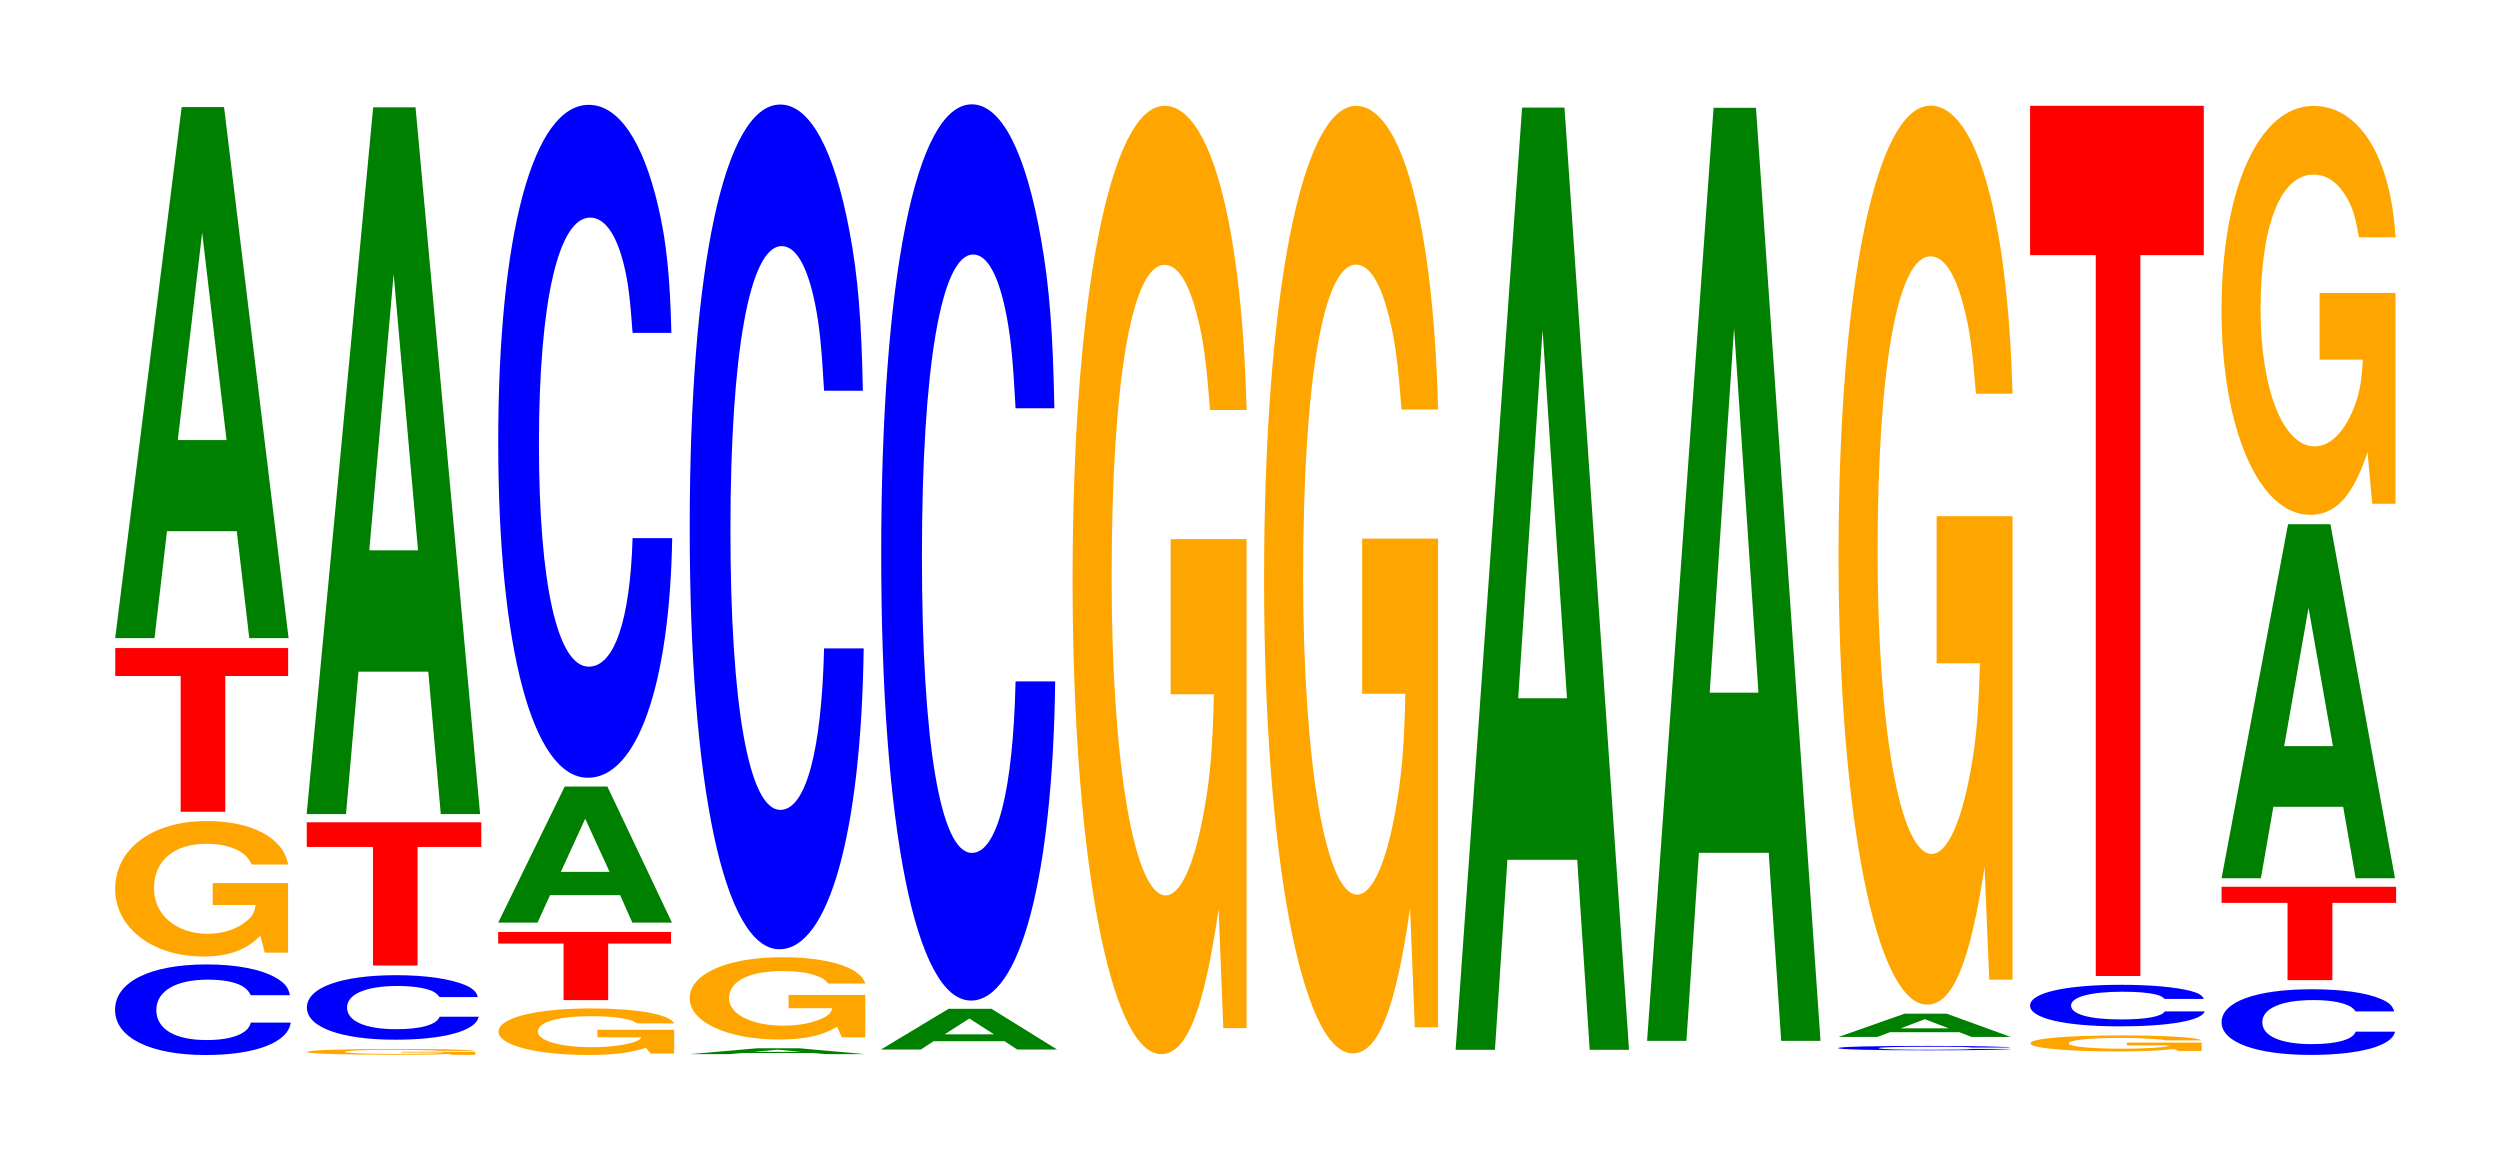 <?xml version="1.0" encoding="UTF-8"?>
<svg xmlns="http://www.w3.org/2000/svg" xmlns:xlink="http://www.w3.org/1999/xlink" width="141pt" height="66pt" viewBox="0 0 141 66" version="1.1">
<defs>
<g>
<symbol overflow="visible" id="glyph0-0">
<path style="stroke:none;" d="M 10.531 -3.219 C 10.453 -3.641 10.25 -3.906 9.766 -4.188 C 8.906 -4.688 7.516 -4.953 5.828 -4.953 C 2.656 -4.953 0.672 -3.969 0.672 -2.391 C 0.672 -0.828 2.641 0.156 5.781 0.156 C 8.562 0.156 10.438 -0.547 10.578 -1.672 L 8.328 -1.672 C 8.188 -1.047 7.266 -0.688 5.828 -0.688 C 4.047 -0.688 3 -1.312 3 -2.375 C 3 -3.453 4.094 -4.094 5.906 -4.094 C 6.719 -4.094 7.375 -3.984 7.812 -3.75 C 8.062 -3.609 8.188 -3.484 8.328 -3.219 Z M 10.531 -3.219 "/>
</symbol>
<symbol overflow="visible" id="glyph1-0">
<path style="stroke:none;" d="M 10.359 -3.906 L 6.109 -3.906 L 6.109 -2.672 L 8.531 -2.672 C 8.469 -2.25 8.328 -2 8 -1.75 C 7.484 -1.312 6.672 -1.047 5.828 -1.047 C 4.062 -1.047 2.797 -2.109 2.797 -3.609 C 2.797 -5.172 3.922 -6.125 5.766 -6.125 C 6.531 -6.125 7.172 -5.969 7.656 -5.688 C 7.953 -5.5 8.125 -5.328 8.312 -4.953 L 10.359 -4.953 C 10.109 -6.453 8.328 -7.406 5.766 -7.406 C 2.703 -7.406 0.609 -5.844 0.609 -3.578 C 0.609 -1.375 2.719 0.234 5.578 0.234 C 7.016 0.234 7.969 -0.125 8.797 -0.938 L 9.047 0.016 L 10.359 0.016 Z M 10.359 -3.906 "/>
</symbol>
<symbol overflow="visible" id="glyph2-0">
<path style="stroke:none;" d="M 6.438 -7.656 L 9.984 -7.656 L 9.984 -9.234 L 0.234 -9.234 L 0.234 -7.656 L 3.922 -7.656 L 3.922 0 L 6.438 0 Z M 6.438 -7.656 "/>
</symbol>
<symbol overflow="visible" id="glyph3-0">
<path style="stroke:none;" d="M 7.234 -6.031 L 7.938 0 L 10.156 0 L 6.516 -29.953 L 4.125 -29.953 L 0.375 0 L 2.594 0 L 3.297 -6.031 Z M 6.656 -11.172 L 3.906 -11.172 L 5.281 -22.875 Z M 6.656 -11.172 "/>
</symbol>
<symbol overflow="visible" id="glyph4-0">
<path style="stroke:none;" d="M 10.078 -0.172 L 5.938 -0.172 L 5.938 -0.125 L 8.297 -0.125 C 8.234 -0.094 8.094 -0.094 7.781 -0.078 C 7.266 -0.062 6.484 -0.047 5.672 -0.047 C 3.953 -0.047 2.719 -0.094 2.719 -0.156 C 2.719 -0.234 3.812 -0.281 5.609 -0.281 C 6.344 -0.281 6.969 -0.266 7.438 -0.25 C 7.734 -0.25 7.891 -0.234 8.078 -0.219 L 10.078 -0.219 C 9.828 -0.297 8.094 -0.328 5.594 -0.328 C 2.625 -0.328 0.594 -0.266 0.594 -0.156 C 0.594 -0.062 2.641 0 5.422 0 C 6.812 0 7.75 0 8.547 -0.047 L 8.797 0 L 10.078 0 Z M 10.078 -0.172 "/>
</symbol>
<symbol overflow="visible" id="glyph5-0">
<path style="stroke:none;" d="M 10.312 -2.297 C 10.234 -2.594 10.047 -2.781 9.578 -2.984 C 8.734 -3.328 7.359 -3.531 5.719 -3.531 C 2.594 -3.531 0.672 -2.828 0.672 -1.703 C 0.672 -0.594 2.594 0.109 5.656 0.109 C 8.391 0.109 10.219 -0.391 10.359 -1.188 L 8.156 -1.188 C 8.016 -0.75 7.125 -0.484 5.719 -0.484 C 3.969 -0.484 2.938 -0.938 2.938 -1.703 C 2.938 -2.469 4.016 -2.922 5.797 -2.922 C 6.578 -2.922 7.234 -2.828 7.656 -2.672 C 7.891 -2.578 8.016 -2.484 8.156 -2.297 Z M 10.312 -2.297 "/>
</symbol>
<symbol overflow="visible" id="glyph6-0">
<path style="stroke:none;" d="M 6.484 -6.688 L 10.078 -6.688 L 10.078 -8.078 L 0.234 -8.078 L 0.234 -6.688 L 3.969 -6.688 L 3.969 0 L 6.484 0 Z M 6.484 -6.688 "/>
</symbol>
<symbol overflow="visible" id="glyph7-0">
<path style="stroke:none;" d="M 7.234 -8.031 L 7.938 0 L 10.156 0 L 6.516 -39.859 L 4.125 -39.859 L 0.375 0 L 2.594 0 L 3.297 -8.031 Z M 6.656 -14.875 L 3.906 -14.875 L 5.281 -30.453 Z M 6.656 -14.875 "/>
</symbol>
<symbol overflow="visible" id="glyph8-0">
<path style="stroke:none;" d="M 10.531 -1.344 L 6.203 -1.344 L 6.203 -0.922 L 8.672 -0.922 C 8.609 -0.781 8.453 -0.688 8.125 -0.609 C 7.594 -0.453 6.781 -0.359 5.922 -0.359 C 4.125 -0.359 2.844 -0.719 2.844 -1.234 C 2.844 -1.781 3.984 -2.109 5.859 -2.109 C 6.641 -2.109 7.281 -2.062 7.781 -1.953 C 8.094 -1.891 8.25 -1.828 8.438 -1.703 L 10.531 -1.703 C 10.266 -2.219 8.453 -2.547 5.844 -2.547 C 2.734 -2.547 0.625 -2.016 0.625 -1.234 C 0.625 -0.469 2.75 0.078 5.672 0.078 C 7.125 0.078 8.109 -0.047 8.938 -0.328 L 9.203 0 L 10.531 0 Z M 10.531 -1.344 "/>
</symbol>
<symbol overflow="visible" id="glyph9-0">
<path style="stroke:none;" d="M 6.438 -3.188 L 9.984 -3.188 L 9.984 -3.844 L 0.234 -3.844 L 0.234 -3.188 L 3.922 -3.188 L 3.922 0 L 6.438 0 Z M 6.438 -3.188 "/>
</symbol>
<symbol overflow="visible" id="glyph10-0">
<path style="stroke:none;" d="M 7.25 -1.547 L 7.938 0 L 10.172 0 L 6.531 -7.672 L 4.125 -7.672 L 0.375 0 L 2.594 0 L 3.297 -1.547 Z M 6.656 -2.859 L 3.906 -2.859 L 5.281 -5.859 Z M 6.656 -2.859 "/>
</symbol>
<symbol overflow="visible" id="glyph11-0">
<path style="stroke:none;" d="M 10.438 -23.953 C 10.359 -27.078 10.172 -29.062 9.688 -31.109 C 8.828 -34.781 7.453 -36.812 5.781 -36.812 C 2.641 -36.812 0.672 -29.516 0.672 -17.781 C 0.672 -6.156 2.625 1.141 5.734 1.141 C 8.5 1.141 10.344 -4.078 10.484 -12.375 L 8.25 -12.375 C 8.109 -7.75 7.219 -5.125 5.781 -5.125 C 4.016 -5.125 2.969 -9.781 2.969 -17.688 C 2.969 -25.688 4.062 -30.453 5.859 -30.453 C 6.656 -30.453 7.312 -29.562 7.75 -27.828 C 8 -26.828 8.109 -25.891 8.25 -23.953 Z M 10.438 -23.953 "/>
</symbol>
<symbol overflow="visible" id="glyph12-0">
<path style="stroke:none;" d="M 7.297 -0.062 L 8 0 L 10.234 0 L 6.562 -0.328 L 4.156 -0.328 L 0.375 0 L 2.609 0 L 3.312 -0.062 Z M 6.703 -0.125 L 3.938 -0.125 L 5.312 -0.25 Z M 6.703 -0.125 "/>
</symbol>
<symbol overflow="visible" id="glyph13-0">
<path style="stroke:none;" d="M 10.531 -2.375 L 6.203 -2.375 L 6.203 -1.625 L 8.672 -1.625 C 8.609 -1.375 8.453 -1.219 8.125 -1.062 C 7.594 -0.797 6.781 -0.641 5.922 -0.641 C 4.125 -0.641 2.844 -1.281 2.844 -2.188 C 2.844 -3.156 3.984 -3.719 5.859 -3.719 C 6.641 -3.719 7.281 -3.641 7.781 -3.453 C 8.094 -3.344 8.25 -3.25 8.438 -3.016 L 10.531 -3.016 C 10.266 -3.922 8.453 -4.5 5.844 -4.5 C 2.734 -4.5 0.625 -3.562 0.625 -2.188 C 0.625 -0.844 2.75 0.141 5.672 0.141 C 7.125 0.141 8.109 -0.078 8.938 -0.578 L 9.203 0.016 L 10.531 0.016 Z M 10.531 -2.375 "/>
</symbol>
<symbol overflow="visible" id="glyph14-0">
<path style="stroke:none;" d="M 10.438 -30.062 C 10.359 -33.984 10.172 -36.484 9.688 -39.031 C 8.828 -43.656 7.453 -46.203 5.781 -46.203 C 2.641 -46.203 0.672 -37.047 0.672 -22.328 C 0.672 -7.734 2.625 1.438 5.734 1.438 C 8.5 1.438 10.344 -5.109 10.484 -15.531 L 8.25 -15.531 C 8.109 -9.734 7.219 -6.422 5.781 -6.422 C 4.016 -6.422 2.969 -12.281 2.969 -22.203 C 2.969 -32.234 4.062 -38.219 5.859 -38.219 C 6.656 -38.219 7.312 -37.109 7.75 -34.922 C 8 -33.672 8.109 -32.484 8.25 -30.062 Z M 10.438 -30.062 "/>
</symbol>
<symbol overflow="visible" id="glyph15-0">
<path style="stroke:none;" d="M 7.344 -0.469 L 8.062 0 L 10.312 0 L 6.609 -2.297 L 4.188 -2.297 L 0.375 0 L 2.625 0 L 3.344 -0.469 Z M 6.75 -0.859 L 3.969 -0.859 L 5.359 -1.75 Z M 6.75 -0.859 "/>
</symbol>
<symbol overflow="visible" id="glyph16-0">
<path style="stroke:none;" d="M 10.438 -31.891 C 10.359 -36.062 10.172 -38.703 9.688 -41.422 C 8.828 -46.328 7.453 -49.031 5.781 -49.031 C 2.641 -49.031 0.672 -39.312 0.672 -23.688 C 0.672 -8.203 2.625 1.516 5.734 1.516 C 8.5 1.516 10.344 -5.422 10.484 -16.484 L 8.25 -16.484 C 8.109 -10.328 7.219 -6.812 5.781 -6.812 C 4.016 -6.812 2.969 -13.031 2.969 -23.562 C 2.969 -34.203 4.062 -40.562 5.859 -40.562 C 6.656 -40.562 7.312 -39.375 7.75 -37.062 C 8 -35.734 8.109 -34.469 8.25 -31.891 Z M 10.438 -31.891 "/>
</symbol>
<symbol overflow="visible" id="glyph17-0">
<path style="stroke:none;" d="M 10.422 -27.438 L 6.141 -27.438 L 6.141 -18.688 L 8.578 -18.688 C 8.516 -15.812 8.375 -14.062 8.047 -12.25 C 7.516 -9.172 6.719 -7.344 5.859 -7.344 C 4.094 -7.344 2.812 -14.766 2.812 -25.266 C 2.812 -36.266 3.938 -42.906 5.797 -42.906 C 6.562 -42.906 7.203 -41.859 7.688 -39.828 C 8 -38.562 8.156 -37.375 8.359 -34.719 L 10.422 -34.719 C 10.156 -45.219 8.375 -51.875 5.797 -51.875 C 2.719 -51.875 0.609 -41.016 0.609 -25.125 C 0.609 -9.656 2.719 1.609 5.609 1.609 C 7.047 1.609 8.016 -0.844 8.844 -6.578 L 9.109 0.141 L 10.422 0.141 Z M 10.422 -27.438 "/>
</symbol>
<symbol overflow="visible" id="glyph18-0">
<path style="stroke:none;" d="M 10.422 -27.422 L 6.141 -27.422 L 6.141 -18.672 L 8.578 -18.672 C 8.516 -15.812 8.375 -14.062 8.047 -12.234 C 7.516 -9.156 6.719 -7.344 5.859 -7.344 C 4.094 -7.344 2.812 -14.766 2.812 -25.25 C 2.812 -36.234 3.938 -42.875 5.797 -42.875 C 6.562 -42.875 7.203 -41.828 7.688 -39.797 C 8 -38.547 8.156 -37.359 8.359 -34.703 L 10.422 -34.703 C 10.156 -45.188 8.375 -51.828 5.797 -51.828 C 2.719 -51.828 0.609 -41 0.609 -25.109 C 0.609 -9.656 2.719 1.609 5.609 1.609 C 7.047 1.609 8.016 -0.844 8.844 -6.578 L 9.109 0.141 L 10.422 0.141 Z M 10.422 -27.422 "/>
</symbol>
<symbol overflow="visible" id="glyph19-0">
<path style="stroke:none;" d="M 7.234 -10.719 L 7.938 0 L 10.156 0 L 6.516 -53.141 L 4.125 -53.141 L 0.375 0 L 2.594 0 L 3.297 -10.719 Z M 6.656 -19.828 L 3.906 -19.828 L 5.281 -40.594 Z M 6.656 -19.828 "/>
</symbol>
<symbol overflow="visible" id="glyph20-0">
<path style="stroke:none;" d="M 7.234 -10.609 L 7.938 0 L 10.156 0 L 6.516 -52.625 L 4.125 -52.625 L 0.375 0 L 2.594 0 L 3.297 -10.609 Z M 6.656 -19.641 L 3.906 -19.641 L 5.281 -40.203 Z M 6.656 -19.641 "/>
</symbol>
<symbol overflow="visible" id="glyph21-0">
<path style="stroke:none;" d="M 10.391 -0.156 C 10.312 -0.188 10.109 -0.188 9.641 -0.203 C 8.797 -0.234 7.422 -0.25 5.766 -0.25 C 2.625 -0.25 0.672 -0.203 0.672 -0.125 C 0.672 -0.047 2.609 0 5.703 0 C 8.453 0 10.297 -0.031 10.438 -0.078 L 8.219 -0.078 C 8.078 -0.047 7.172 -0.031 5.766 -0.031 C 3.984 -0.031 2.953 -0.062 2.953 -0.125 C 2.953 -0.172 4.031 -0.203 5.828 -0.203 C 6.625 -0.203 7.281 -0.203 7.703 -0.188 C 7.953 -0.188 8.078 -0.172 8.219 -0.156 Z M 10.391 -0.156 "/>
</symbol>
<symbol overflow="visible" id="glyph22-0">
<path style="stroke:none;" d="M 7.188 -0.266 L 7.875 0 L 10.078 0 L 6.469 -1.312 L 4.094 -1.312 L 0.375 0 L 2.562 0 L 3.266 -0.266 Z M 6.594 -0.484 L 3.875 -0.484 L 5.234 -1 Z M 6.594 -0.484 "/>
</symbol>
<symbol overflow="visible" id="glyph23-0">
<path style="stroke:none;" d="M 10.422 -26.016 L 6.141 -26.016 L 6.141 -17.719 L 8.578 -17.719 C 8.516 -15 8.375 -13.344 8.047 -11.609 C 7.516 -8.688 6.719 -6.969 5.859 -6.969 C 4.094 -6.969 2.812 -14 2.812 -23.953 C 2.812 -34.375 3.938 -40.672 5.797 -40.672 C 6.562 -40.672 7.203 -39.688 7.688 -37.766 C 8 -36.562 8.156 -35.438 8.359 -32.922 L 10.422 -32.922 C 10.156 -42.875 8.375 -49.172 5.797 -49.172 C 2.719 -49.172 0.609 -38.891 0.609 -23.828 C 0.609 -9.156 2.719 1.531 5.609 1.531 C 7.047 1.531 8.016 -0.797 8.844 -6.234 L 9.109 0.125 L 10.422 0.125 Z M 10.422 -26.016 "/>
</symbol>
<symbol overflow="visible" id="glyph24-0">
<path style="stroke:none;" d="M 10.266 -0.469 L 6.047 -0.469 L 6.047 -0.312 L 8.453 -0.312 C 8.391 -0.266 8.25 -0.234 7.922 -0.203 C 7.406 -0.156 6.609 -0.125 5.781 -0.125 C 4.031 -0.125 2.766 -0.25 2.766 -0.422 C 2.766 -0.609 3.891 -0.734 5.719 -0.734 C 6.469 -0.734 7.109 -0.703 7.578 -0.672 C 7.891 -0.656 8.047 -0.641 8.234 -0.594 L 10.266 -0.594 C 10 -0.766 8.25 -0.875 5.703 -0.875 C 2.672 -0.875 0.609 -0.703 0.609 -0.422 C 0.609 -0.156 2.688 0.031 5.531 0.031 C 6.938 0.031 7.891 -0.016 8.703 -0.109 L 8.969 0 L 10.266 0 Z M 10.266 -0.469 "/>
</symbol>
<symbol overflow="visible" id="glyph25-0">
<path style="stroke:none;" d="M 10.469 -1.469 C 10.391 -1.672 10.188 -1.797 9.719 -1.922 C 8.859 -2.141 7.469 -2.266 5.797 -2.266 C 2.641 -2.266 0.672 -1.812 0.672 -1.094 C 0.672 -0.375 2.625 0.078 5.734 0.078 C 8.516 0.078 10.375 -0.25 10.516 -0.766 L 8.266 -0.766 C 8.125 -0.484 7.234 -0.312 5.797 -0.312 C 4.016 -0.312 2.984 -0.609 2.984 -1.094 C 2.984 -1.578 4.062 -1.875 5.875 -1.875 C 6.672 -1.875 7.328 -1.828 7.766 -1.719 C 8.016 -1.656 8.125 -1.594 8.266 -1.469 Z M 10.469 -1.469 "/>
</symbol>
<symbol overflow="visible" id="glyph26-0">
<path style="stroke:none;" d="M 6.453 -40.656 L 10.031 -40.656 L 10.031 -49.078 L 0.234 -49.078 L 0.234 -40.656 L 3.938 -40.656 L 3.938 0 L 6.453 0 Z M 6.453 -40.656 "/>
</symbol>
<symbol overflow="visible" id="glyph27-0">
<path style="stroke:none;" d="M 10.406 -2.344 C 10.328 -2.641 10.141 -2.844 9.656 -3.047 C 8.812 -3.406 7.438 -3.594 5.766 -3.594 C 2.625 -3.594 0.672 -2.891 0.672 -1.734 C 0.672 -0.609 2.609 0.109 5.703 0.109 C 8.469 0.109 10.312 -0.406 10.453 -1.203 L 8.234 -1.203 C 8.094 -0.766 7.188 -0.5 5.766 -0.5 C 4 -0.5 2.969 -0.953 2.969 -1.734 C 2.969 -2.516 4.047 -2.984 5.844 -2.984 C 6.641 -2.984 7.297 -2.891 7.719 -2.719 C 7.969 -2.625 8.094 -2.531 8.234 -2.344 Z M 10.406 -2.344 "/>
</symbol>
<symbol overflow="visible" id="glyph28-0">
<path style="stroke:none;" d="M 6.484 -4.359 L 10.078 -4.359 L 10.078 -5.266 L 0.234 -5.266 L 0.234 -4.359 L 3.953 -4.359 L 3.953 0 L 6.484 0 Z M 6.484 -4.359 "/>
</symbol>
<symbol overflow="visible" id="glyph29-0">
<path style="stroke:none;" d="M 7.234 -4.031 L 7.938 0 L 10.156 0 L 6.516 -19.969 L 4.125 -19.969 L 0.375 0 L 2.594 0 L 3.297 -4.031 Z M 6.656 -7.453 L 3.906 -7.453 L 5.281 -15.25 Z M 6.656 -7.453 "/>
</symbol>
<symbol overflow="visible" id="glyph30-0">
<path style="stroke:none;" d="M 10.422 -11.828 L 6.141 -11.828 L 6.141 -8.062 L 8.578 -8.062 C 8.516 -6.828 8.375 -6.062 8.047 -5.281 C 7.516 -3.953 6.719 -3.172 5.859 -3.172 C 4.094 -3.172 2.812 -6.375 2.812 -10.891 C 2.812 -15.641 3.938 -18.5 5.797 -18.5 C 6.562 -18.5 7.203 -18.047 7.688 -17.172 C 8 -16.641 8.156 -16.125 8.359 -14.969 L 10.422 -14.969 C 10.156 -19.5 8.375 -22.375 5.797 -22.375 C 2.719 -22.375 0.609 -17.688 0.609 -10.844 C 0.609 -4.172 2.719 0.688 5.609 0.688 C 7.047 0.688 8.016 -0.359 8.844 -2.844 L 9.109 0.062 L 10.422 0.062 Z M 10.422 -11.828 "/>
</symbol>
</g>
</defs>
<g id="surface1">
<g style="fill:rgb(0%,0%,100%);fill-opacity:1;">
  <use xlink:href="#glyph0-0" x="5.817" y="59.347"/>
</g>
<g style="fill:rgb(100%,64.647%,0%);fill-opacity:1;">
  <use xlink:href="#glyph1-0" x="5.888" y="53.713"/>
</g>
<g style="fill:rgb(100%,0%,0%);fill-opacity:1;">
  <use xlink:href="#glyph2-0" x="6.267" y="45.784"/>
</g>
<g style="fill:rgb(0%,50.194%,0%);fill-opacity:1;">
  <use xlink:href="#glyph3-0" x="6.121" y="35.992"/>
</g>
<g style="fill:rgb(100%,64.647%,0%);fill-opacity:1;">
  <use xlink:href="#glyph4-0" x="16.726" y="59.489"/>
</g>
<g style="fill:rgb(0%,0%,100%);fill-opacity:1;">
  <use xlink:href="#glyph5-0" x="16.636" y="58.531"/>
</g>
<g style="fill:rgb(100%,0%,0%);fill-opacity:1;">
  <use xlink:href="#glyph6-0" x="17.067" y="54.456"/>
</g>
<g style="fill:rgb(0%,50.194%,0%);fill-opacity:1;">
  <use xlink:href="#glyph7-0" x="16.921" y="45.914"/>
</g>
<g style="fill:rgb(100%,64.647%,0%);fill-opacity:1;">
  <use xlink:href="#glyph8-0" x="27.492" y="59.422"/>
</g>
<g style="fill:rgb(100%,0%,0%);fill-opacity:1;">
  <use xlink:href="#glyph9-0" x="27.863" y="56.406"/>
</g>
<g style="fill:rgb(0%,50.194%,0%);fill-opacity:1;">
  <use xlink:href="#glyph10-0" x="27.725" y="52.033"/>
</g>
<g style="fill:rgb(0%,0%,100%);fill-opacity:1;">
  <use xlink:href="#glyph11-0" x="27.428" y="42.725"/>
</g>
<g style="fill:rgb(0%,50.194%,0%);fill-opacity:1;">
  <use xlink:href="#glyph12-0" x="38.536" y="59.452"/>
</g>
<g style="fill:rgb(100%,64.647%,0%);fill-opacity:1;">
  <use xlink:href="#glyph13-0" x="38.273" y="58.488"/>
</g>
<g style="fill:rgb(0%,0%,100%);fill-opacity:1;">
  <use xlink:href="#glyph14-0" x="38.228" y="52.1"/>
</g>
<g style="fill:rgb(0%,50.194%,0%);fill-opacity:1;">
  <use xlink:href="#glyph15-0" x="49.31" y="59.194"/>
</g>
<g style="fill:rgb(0%,0%,100%);fill-opacity:1;">
  <use xlink:href="#glyph16-0" x="49.028" y="54.916"/>
</g>
<g style="fill:rgb(100%,64.647%,0%);fill-opacity:1;">
  <use xlink:href="#glyph17-0" x="59.885" y="57.844"/>
</g>
<g style="fill:rgb(100%,64.647%,0%);fill-opacity:1;">
  <use xlink:href="#glyph18-0" x="70.685" y="57.8"/>
</g>
<g style="fill:rgb(0%,50.194%,0%);fill-opacity:1;">
  <use xlink:href="#glyph19-0" x="81.721" y="59.21"/>
</g>
<g style="fill:rgb(0%,50.194%,0%);fill-opacity:1;">
  <use xlink:href="#glyph20-0" x="92.521" y="58.706"/>
</g>
<g style="fill:rgb(0%,0%,100%);fill-opacity:1;">
  <use xlink:href="#glyph21-0" x="102.998" y="59.238"/>
</g>
<g style="fill:rgb(0%,50.194%,0%);fill-opacity:1;">
  <use xlink:href="#glyph22-0" x="103.321" y="58.483"/>
</g>
<g style="fill:rgb(100%,64.647%,0%);fill-opacity:1;">
  <use xlink:href="#glyph23-0" x="103.085" y="55.13"/>
</g>
<g style="fill:rgb(100%,64.647%,0%);fill-opacity:1;">
  <use xlink:href="#glyph24-0" x="113.907" y="59.272"/>
</g>
<g style="fill:rgb(0%,0%,100%);fill-opacity:1;">
  <use xlink:href="#glyph25-0" x="113.825" y="57.809"/>
</g>
<g style="fill:rgb(100%,0%,0%);fill-opacity:1;">
  <use xlink:href="#glyph26-0" x="114.263" y="55.046"/>
</g>
<g style="fill:rgb(0%,0%,100%);fill-opacity:1;">
  <use xlink:href="#glyph27-0" x="124.625" y="59.388"/>
</g>
<g style="fill:rgb(100%,0%,0%);fill-opacity:1;">
  <use xlink:href="#glyph28-0" x="125.063" y="55.28"/>
</g>
<g style="fill:rgb(0%,50.194%,0%);fill-opacity:1;">
  <use xlink:href="#glyph29-0" x="124.921" y="49.534"/>
</g>
<g style="fill:rgb(100%,64.647%,0%);fill-opacity:1;">
  <use xlink:href="#glyph30-0" x="124.685" y="28.349"/>
</g>
</g>
</svg>
